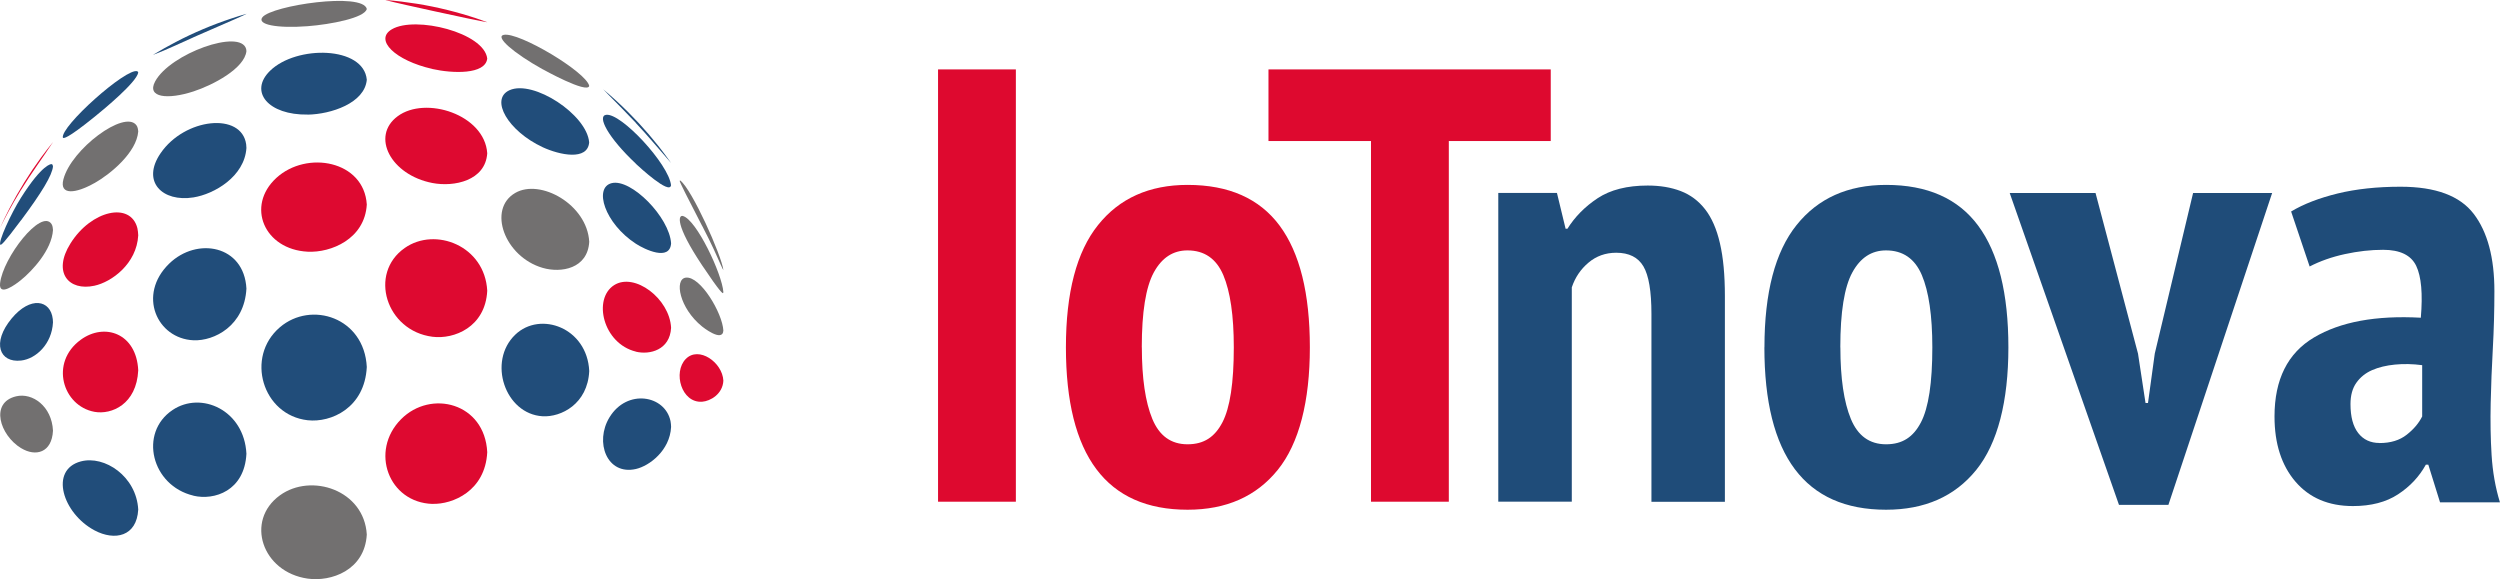 <?xml version="1.0" encoding="UTF-8"?>
<svg id="Ebene_3" data-name="Ebene 3" xmlns="http://www.w3.org/2000/svg" viewBox="0 0 383.59 88.86">
  <defs>
    <style>
      .cls-1 {
        fill: #de092f;
      }

      .cls-1, .cls-2, .cls-3, .cls-4, .cls-5 {
        stroke-width: 0px;
      }

      .cls-2 {
        fill: #214d7a;
      }

      .cls-3 {
        fill: #727070;
      }

      .cls-4 {
        fill: #1f4c79;
      }

      .cls-5 {
        fill: #de0930;
      }
    </style>
  </defs>
  <g>
    <path class="cls-2" d="M97.57,18.86c-1.48-1.57-2.97-3.07-4.05-4.16-.97-.98-.97-.99-.98-1.01,1.35,1.13,2.65,2.32,3.89,3.56,2.15,2.15,4.15,4.47,5.95,6.94.19.26.37.52.56.78l.02.03c-1.8-2.04-3.53-4.15-5.4-6.13"/>
    <path class="cls-2" d="M97.57,25.12c-4.29-4.03-5.96-7.28-4.59-7.5,2.29-.37,9.66,7.6,9.98,10.8-.2,1.53-4.87-2.8-5.4-3.29"/>
    <path class="cls-2" d="M97.57,37.4c-4.81-3.13-6.5-8.62-3.71-9.3,2.99-.73,8.86,5.23,9.11,9.24-.19,2.79-4.06.93-5.4.06"/>
    <path class="cls-5" d="M97.57,53.95c-5.06-1.24-6.64-8.1-3.34-10.2,3.12-1.99,8.52,2.05,8.74,6.55-.18,3.39-3.26,4.18-5.4,3.66"/>
    <path class="cls-2" d="M97.57,71.96c-4.45,1.01-6.37-4.13-4.05-7.93,2.7-4.43,8.53-3.4,9.36.58.06.27.08.63.09.9-.18,3.61-3.33,5.98-5.4,6.45"/>
    <path class="cls-3" d="M107.73,34.66q-3.4-6.55-3.45-6.91s.06-.04.09-.06c1.8,1.34,6.32,11.45,6.63,13.76q-.13-.17-.43-.86c-.56-1.27-1.32-3.02-2.83-5.93"/>
    <path class="cls-3" d="M107.73,40.71c-4.2-6.3-3.63-7.75-2.95-7.57,2.09.56,6.02,8.92,6.21,11.66,0,.06-.02.13-.05.18-.09,0-.34.02-3.21-4.27"/>
    <path class="cls-3" d="M107.73,50.1c-3.5-2.82-4.3-7.26-2.51-7.5,2.22-.29,5.63,5.42,5.77,8.12-.12,1.89-3.23-.59-3.26-.62"/>
    <path class="cls-5" d="M107.73,61.64c-3.18.22-4.5-4.52-2.51-6.56,1.99-2.04,5.64.52,5.77,3.33-.1,2.06-2,3.14-3.26,3.23"/>
    <path class="cls-5" d="M66.35,1.66c-1.87-.41-6.3-1.38-7.16-1.64,0,0,0-.01,0-.02,1.62.13,3.23.33,4.81.58,3.14.51,6.2,1.27,9.16,2.26.53.18,1.05.36,1.57.55l.03.02c-.55-.05-4.88-.98-8.41-1.75"/>
    <path class="cls-5" d="M66.35,10.58c-5.73-1.29-8.98-4.48-6.22-6.09,3.59-2.1,14.17.51,14.63,4.5-.3,2.48-5.32,2.29-8.41,1.6"/>
    <path class="cls-5" d="M66.35,28.08c-6.39-1.23-9.49-7.17-5.34-10.24,4.28-3.18,13.36-.26,13.75,5.68-.28,4.21-5.09,5.2-8.41,4.56"/>
    <path class="cls-5" d="M66.35,51.67c-7.11-.91-9.85-9.7-4.25-13.62,4.69-3.29,12.3-.34,12.66,6.57-.29,5.57-5.09,7.48-8.41,7.05"/>
    <path class="cls-5" d="M66.35,77.32c-6.73-.21-9.66-8.1-4.82-12.99,4.58-4.62,12.85-2.51,13.23,5.05-.3,5.97-5.32,8.03-8.41,7.93"/>
    <path class="cls-3" d="M83.26,10.63c-4.51-2.52-7.31-4.98-5.98-5.28,2.29-.51,12.72,5.72,13.13,7.84-.31,1.23-7.08-2.53-7.15-2.57"/>
    <path class="cls-2" d="M83.26,22.58c-5.3-2.46-8.14-7.36-5.08-8.74,3.66-1.64,11.88,3.74,12.22,8.01-.24,2.84-4.51,1.95-7.15.73"/>
    <path class="cls-3" d="M83.26,41.1c-5.84-1.7-8.51-9.01-4.2-11.5,3.83-2.22,11.03,1.75,11.35,7.5-.24,4.13-4.32,4.83-7.15,4"/>
    <path class="cls-2" d="M83.26,63.87c-5.78-.34-8.49-8.41-4.2-12.52,3.84-3.68,11.04-1.06,11.35,5.58-.24,5.06-4.32,7.1-7.15,6.94"/>
    <path class="cls-2" d="M29.68,5.73c-2.05.89-4.05,1.89-6.15,2.67,0,0,0-.01,0-.02,1.13-.68,2.28-1.33,3.45-1.94,2.73-1.42,5.58-2.63,8.54-3.61.74-.25,1.49-.48,2.25-.7h.04c-.47.26-1.49.7-8.13,3.59"/>
    <path class="cls-3" d="M29.68,14.03c-3.92,1.28-7.22.97-5.88-1.53,2.3-4.29,13.14-8.15,13.97-4.97.02.09.03.22.04.32-.3,2.67-5.15,5.21-8.13,6.18"/>
    <path class="cls-2" d="M29.68,30.29c-4.74.76-8.04-2.4-5.04-6.78,3.71-5.43,12.43-6.34,13.13-1.37.02.17.03.4.04.57-.29,4.38-4.93,7.07-8.13,7.58"/>
    <path class="cls-2" d="M29.68,52.21c-5.6-.25-8.63-6.97-3.73-11.75,4.28-4.17,11.51-2.83,11.86,3.82-.3,5.7-4.93,8.07-8.13,7.93"/>
    <path class="cls-2" d="M29.68,76.05c-6.45-1.53-8.42-9.64-3.2-13.14,4.39-2.95,10.99.02,11.33,6.71-.29,5.7-4.93,7.2-8.13,6.44"/>
    <path class="cls-3" d="M47.21,4.02c-4.73.36-7.84-.25-6.94-1.38,1.44-1.8,15.39-3.88,16.01-1.27-.31,1.37-5.49,2.37-9.07,2.65"/>
    <path class="cls-2" d="M47.21,17.58c-6,.1-9.08-3.49-5.77-6.72,4.05-3.96,14.38-3.81,14.84,1.38-.32,3.59-5.5,5.29-9.07,5.35"/>
    <path class="cls-5" d="M47.21,38.62c-6.67-.34-9.5-6.99-4.82-11.31,4.68-4.3,13.48-2.66,13.89,4.08-.32,5.29-5.5,7.41-9.07,7.23"/>
    <path class="cls-2" d="M47.21,64.48c-6.94-.78-9.61-9.71-4.26-14.27,4.81-4.1,12.94-1.5,13.33,6.1-.32,6.3-5.5,8.57-9.07,8.17"/>
    <path class="cls-3" d="M47.21,88.78c-7.01-1-9.63-8.89-4.26-12.78,4.81-3.48,12.93-.81,13.33,6.02-.32,5.51-5.5,7.27-9.07,6.76"/>
    <path class="cls-5" d="M3.23,29.12C1.64,31.72.82,33.36.01,34.95c0,0,0,0,0,0,.45-1,.93-1.99,1.44-2.97,1.42-2.73,3.04-5.34,4.84-7.8.59-.8,1.19-1.58,1.82-2.35l.02-.02c-1.62,2.45-3.36,4.81-4.89,7.31"/>
    <path class="cls-2" d="M3.23,33.79c-2.78,3.72-2.99,3.75-3.17,3.78-.4-.39,1.61-4.78,3.17-7.25,3.32-5.24,4.66-5.15,4.68-5.14.17.03.2.21.22.37-.13,1.33-1.69,3.95-4.89,8.24"/>
    <path class="cls-3" d="M3.23,42.96c-.81.66-3.45,2.64-3.22.51.43-3.94,6.31-11.52,7.9-9.09.17.27.2.64.22.91-.19,3.07-3.17,6.26-4.89,7.66"/>
    <path class="cls-2" d="M3.23,55.32c-3.28.38-4.56-2.69-1.44-6.46,2.87-3.46,5.98-2.87,6.31.11.02.14.02.34.03.49-.17,3.34-2.62,5.6-4.89,5.86"/>
    <path class="cls-3" d="M3.23,68.76c-3.25-1.98-4.83-6.98-.76-7.95,2.52-.6,5.48,1.53,5.66,5.27-.17,3.4-2.67,4.04-4.89,2.68"/>
    <path class="cls-2" d="M14.49,17.94c-4.32,3.49-4.71,3.27-4.84,3.2-.46-1.69,9.79-10.84,11.43-10.2.07.03.11.13.13.2-.28,1.5-5.21,5.58-6.72,6.8"/>
    <path class="cls-3" d="M14.49,28.09c-2.86,1.62-5.42,1.93-4.76-.58,1.21-4.64,9.37-10.7,11.19-8.31.23.3.26.68.29.98-.25,3.17-4.16,6.47-6.72,7.92"/>
    <path class="cls-5" d="M14.49,43.84c-3.94.86-6.47-2.02-3.68-6.48,3.17-5.09,9.22-6.47,10.27-2.35.08.32.11.77.13,1.1-.24,4.37-4.08,7.16-6.72,7.73"/>
    <path class="cls-5" d="M14.49,63.19c-4.87-.9-6.91-7.55-2.1-11.06,3.66-2.67,8.55-.99,8.82,4.69-.25,5.2-4.08,6.85-6.72,6.37"/>
    <path class="cls-2" d="M14.49,81.37c-4.89-2.62-6.94-9.27-2.1-10.57,3.66-.98,8.55,2.3,8.82,7.39-.23,4.12-3.59,4.85-6.72,3.18"/>
  </g>
  <path class="cls-4" d="M351.56,32.44c1.9-1.14,4.27-2.05,7.11-2.75,2.84-.69,6.06-1.04,9.66-1.04,5.37,0,9.11,1.39,11.23,4.17,2.12,2.78,3.17,6.73,3.17,11.85,0,2.97-.08,5.89-.24,8.77-.16,2.87-.27,5.69-.33,8.43-.06,2.75-.02,5.4.14,7.96.16,2.56.58,4.98,1.28,7.25h-9.19l-1.8-5.78h-.38c-1.01,1.83-2.43,3.35-4.27,4.55-1.83,1.2-4.14,1.8-6.92,1.8-3.73,0-6.67-1.25-8.81-3.74s-3.22-5.83-3.22-10c0-5.69,2.02-9.73,6.06-12.13,4.04-2.4,9.51-3.41,16.39-3.03.31-3.66.08-6.32-.71-7.96-.79-1.64-2.48-2.46-5.07-2.46-1.9,0-3.85.22-5.88.66-2.02.44-3.82,1.08-5.4,1.9l-2.84-8.43ZM365.11,67.98c1.71,0,3.09-.43,4.17-1.28,1.08-.85,1.86-1.78,2.37-2.8v-7.87c-1.45-.19-2.84-.22-4.17-.09-1.33.13-2.5.41-3.51.85-1.01.44-1.82,1.09-2.42,1.94-.6.85-.9,1.94-.9,3.27,0,1.96.4,3.44,1.19,4.45.79,1.01,1.88,1.52,3.27,1.52Z"/>
  <path class="cls-4" d="M328.06,54.34l1.14,7.49h.38l1.04-7.58,5.88-24.64h12.13l-15.92,47.86h-7.58l-16.77-47.86h13.17l6.54,24.73Z"/>
  <path class="cls-4" d="M270.73,53.29c0-8.4,1.64-14.66,4.93-18.76,3.29-4.11,7.87-6.16,13.74-6.16,6.32,0,11.03,2.08,14.12,6.25,3.09,4.17,4.64,10.39,4.64,18.67s-1.64,14.74-4.93,18.81c-3.29,4.07-7.9,6.11-13.84,6.11-12.45,0-18.67-8.31-18.67-24.92ZM282.38,53.29c0,4.74.54,8.4,1.61,10.99,1.07,2.59,2.87,3.89,5.4,3.89s4.18-1.12,5.35-3.36c1.17-2.24,1.75-6.08,1.75-11.51,0-4.86-.54-8.56-1.61-11.09-1.08-2.53-2.91-3.79-5.5-3.79-2.21,0-3.93,1.12-5.16,3.37-1.23,2.24-1.85,6.08-1.85,11.51Z"/>
  <path class="cls-4" d="M253.39,76.98v-28.81c0-3.47-.41-5.91-1.23-7.3-.82-1.39-2.21-2.09-4.17-2.09-1.64,0-3.07.51-4.26,1.52-1.2,1.01-2.05,2.27-2.56,3.79v32.88h-11.28V29.6h9l1.33,5.5h.28c1.14-1.83,2.69-3.4,4.64-4.69,1.96-1.29,4.52-1.94,7.68-1.94,1.9,0,3.58.28,5.07.85,1.48.57,2.73,1.5,3.74,2.8,1.01,1.3,1.77,3.03,2.27,5.21.51,2.18.76,4.88.76,8.1v31.56h-11.28Z"/>
  <path class="cls-1" d="M237.94,21.64h-15.64v55.34h-11.94V21.64h-15.73v-10.99h43.31v10.99Z"/>
  <path class="cls-1" d="M163.55,53.29c0-8.4,1.64-14.66,4.93-18.76,3.28-4.11,7.87-6.16,13.74-6.16,6.32,0,11.02,2.08,14.12,6.25,3.09,4.17,4.64,10.39,4.64,18.67s-1.64,14.74-4.93,18.81c-3.29,4.07-7.9,6.11-13.83,6.11-12.45,0-18.67-8.31-18.67-24.92ZM175.2,53.29c0,4.74.54,8.4,1.61,10.99,1.07,2.59,2.87,3.89,5.4,3.89s4.18-1.12,5.35-3.36c1.17-2.24,1.75-6.08,1.75-11.51,0-4.86-.54-8.56-1.61-11.09-1.08-2.53-2.91-3.79-5.5-3.79-2.21,0-3.93,1.12-5.16,3.37s-1.85,6.08-1.85,11.51Z"/>
  <path class="cls-1" d="M143.93,10.65h11.94v66.33h-11.94V10.65Z"/>
</svg>